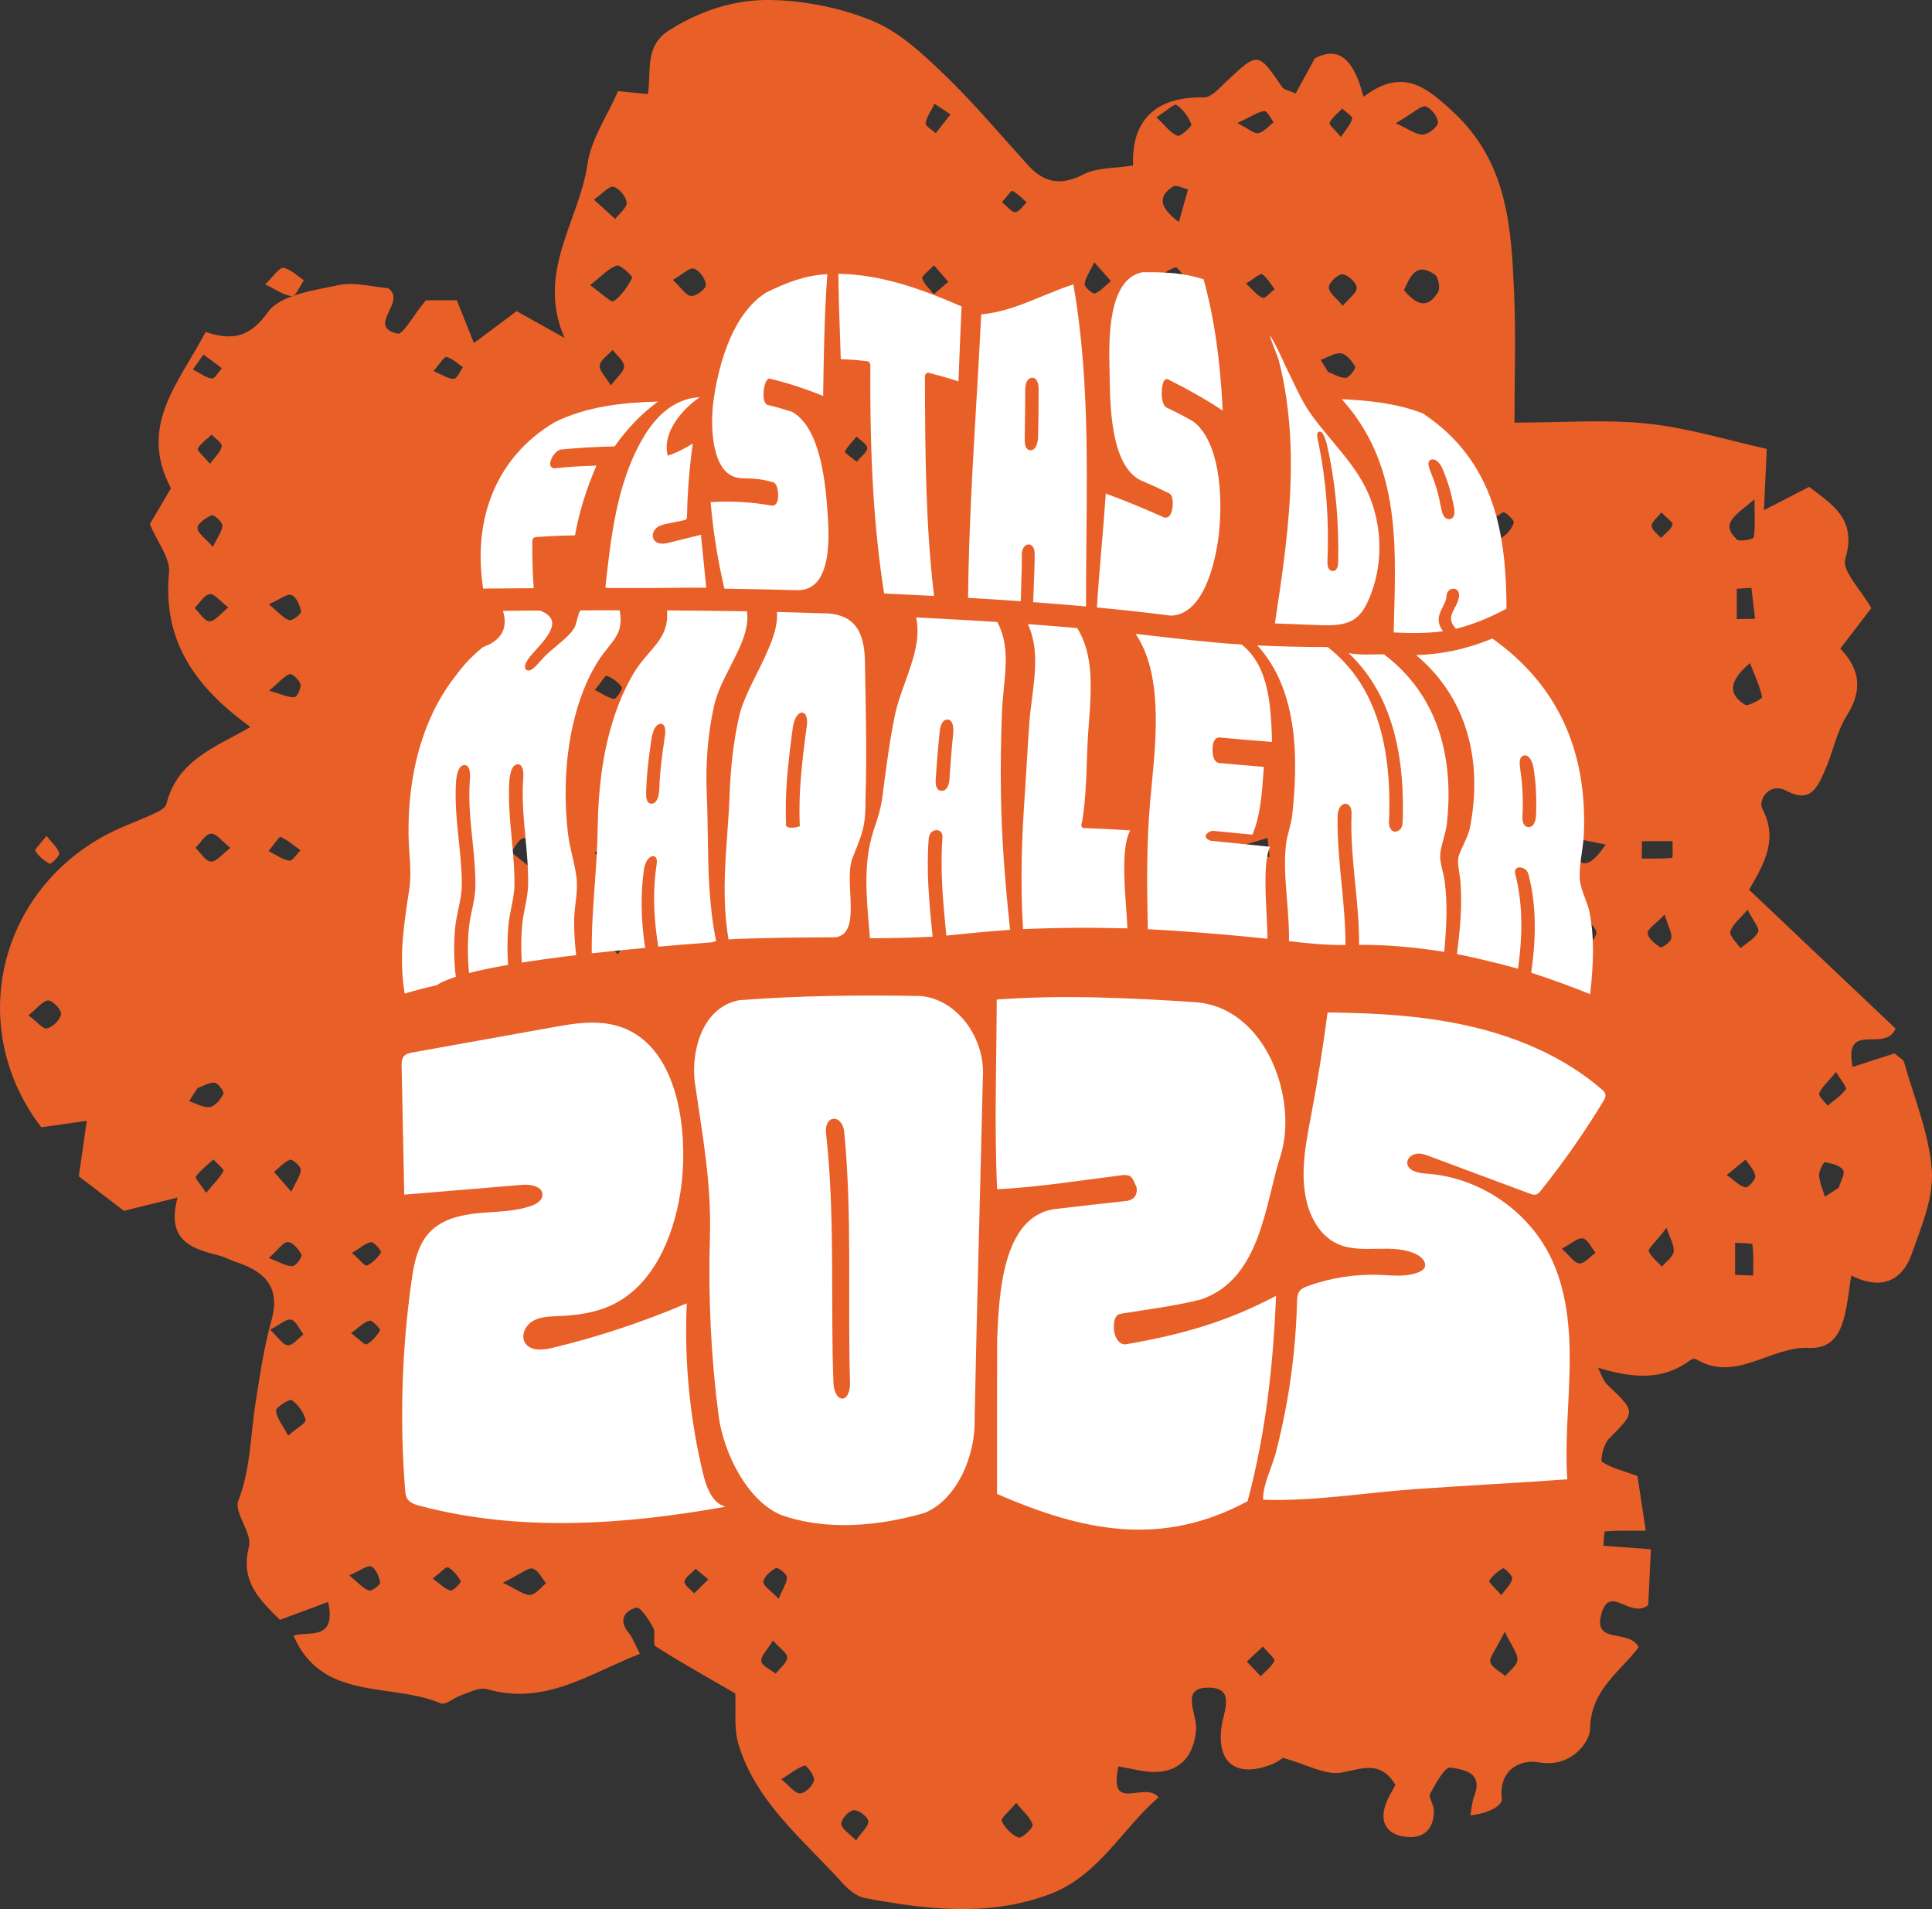 <?xml version="1.0" encoding="UTF-8"?><svg id="Layer_2" xmlns="http://www.w3.org/2000/svg" viewBox="0 0 724.15 715.49"><rect x="0" y="0" width="724.15" height="715.49" fill="#333333" stroke="none"/><defs><style>.cls-1{fill:#fff;}.cls-2{fill:#e95f28;}</style></defs><g id="Camada_1"><path class="cls-2" d="M56.15,196.45c2.41-4.08,5.24-8.88,7.94-13.46-12.49-23.41,3.09-39.63,12.99-58.57,10.16,3.38,16.57,1.98,23.39-7.48,4.66-6.46,17.11-8.09,26.46-10.09,5.98-1.28,12.66.68,18.61,1.16,7.08,5.21-8.47,14.36,3.53,17.04,1.92.43,5.43-6.25,10.57-12.53h11.58c1.96,4.92,3.83,9.59,6.41,16.05,6.64-4.95,11.49-8.57,16.02-11.95,6.6,3.69,12.28,6.86,17.96,10.03-10.83-24.55,5.59-44.06,8.56-65.02,1.33-9.43,7.45-18.18,11.5-27.48,3.32.34,6.61.67,11.15,1.13,1.45-8.25-1.51-17.9,7.92-23.88C262.45,3.97,275.38-.2,288.5,0c12.9.2,26.45,2.87,38.37,7.75,9.97,4.08,18.72,12.17,26.7,19.84,11.23,10.79,21.29,22.8,31.78,34.35,6.15,6.78,12.54,7.69,20.96,3.34,4.87-2.52,11.26-2.12,18.4-3.26-.68-16.2,7.64-25.86,26.53-25.52,2.79.05,5.89-3.57,8.42-5.95,11.92-11.18,11.83-11.2,20.96,2.15.67.98,2.49,1.19,5.03,2.3,2.04-3.73,4.13-7.56,7.16-13.1,10.14-5.42,15.07,2.27,18.28,14.38,14.55-11.04,23.35-3.82,33.61,5.69,20.51,19,21.78,43.51,22.84,68.34.65,15.34.12,30.73.12,48.08,17.77,0,33.96-1.29,49.84.37,15.22,1.59,30.11,6.26,44.73,9.48-.39,8.42-.66,14.27-1.07,22.97,6.93-3.58,11.48-5.93,16.94-8.74,8.64,6.7,18.04,11.94,13.55,26.98-1.35,4.52,5.92,11.62,9.75,18.46-3.49,4.55-7.31,9.54-11.63,15.18,7.6,7.79,8.34,15.71,2.48,25.04-3.92,6.24-5.28,14.05-8.35,20.89-2.62,5.82-5.21,12.19-14.12,7.44-6.8-3.63-10.85,3.54-9.22,6.64,5.98,11.41.81,20.53-4.98,30.36,19,18,37.31,35.34,54.9,52.01-3.84,9.44-19.49-3.26-16.11,14.41,6.21-2,11.16-3.6,15.73-5.08,1.68,1.52,3.31,2.27,3.63,3.4,3.78,13.43,9.39,26.78,10.35,40.44.71,10.22-3.92,21.11-7.49,31.23-3.48,9.87-11.05,14.01-22.7,8.16-2.06,12.44-2.03,27.77-15.77,27.14-14.72-.67-27.5,13.23-42.47,4.19-.45-.27-1.53,0-2.05.39-10.58,7.85-21.67,6.74-34.66,2.85,1.16,2.16,1.87,4.79,3.55,6.39,10.77,10.28,10.66,10.03.51,20.29-1.95,1.97-3.29,8.13-2.51,8.63,3.67,2.35,8.16,3.41,13.26,5.26.93,6.12,1.99,13.05,3.13,20.52-5.85,0-10.6-.11-15.32.24-.32.02-.38,3.51-.56,5.39,5.03.37,10.06.75,17.8,1.32-.33,6.9-.71,14.75-1.01,20.96-7.01,5.24-14.38-8.11-17.57,3.32-3.24,11.64,10.61,5.39,13.96,12.46-6.84,9.14-17.97,15.89-18.18,30.56-.07,4.91-7.09,14.75-19.11,12.57-6.7-1.22-15.24,2.37-13.98,13.78.27,2.45-5.44,5.56-11.78,6.02.48-2.46.62-5.04,1.5-7.34,3.45-9-4.57-9.79-9.04-10.52-2-.33-5.52,6.05-7.54,9.81-.73,1.36,1.34,3.99,1.39,6.05.18,7.09-3.7,10.92-10.58,10.1-6.9-.82-9.93-5.26-7.47-12.23.93-2.62,2.52-5.01,3.66-7.21-5.58-9.27-12.31-6.13-20.25-4.64-5.93,1.11-12.84-3.01-21.98-5.53.27-.16-1.96,1.66-4.52,2.62-12.5,4.7-19.87-.25-18.59-13.14.67-6.73,6.03-16.16-5.46-15.76-9.83.34-3.49,9.99-3.92,15.59-.96,12.39-8.75,17.99-21.53,15.37-2.42-.5-4.85-.93-7.6-1.46-3.78,17.99,9.85,5.23,15.06,11.59-13.69,11.75-22.35,29.3-40.64,36.24-22.75,8.63-46.22,5.87-69.43,1.52-3.17-.59-6.36-3.34-8.66-5.89-14.47-16.04-32.06-29.94-38.7-51.65-1.84-6.01-.91-12.88-1.23-19.15-9.81-5.7-20.02-11.37-29.84-17.63-1.25-.8.13-5.03-.92-7.02-1.57-2.96-4.9-7.89-6.29-7.52-4.46,1.18-6.9,4.71-2.84,9.52,1.32,1.56,1.99,3.66,4.16,7.81-18.92,7.32-35.51,19.55-57.44,13.2-2.73-.79-6.39,1.26-9.52,2.29-2.67.88-5.89,3.84-7.67,3.08-18.73-8.01-44.45-.52-55.22-25.38,4.84-1.93,16.29,2.55,12.98-12.65-6.57,2.43-12.09,4.48-18.08,6.7-7.9-7.79-14.9-14.55-11.6-27.41,1.31-5.1-5.72-12.71-3.97-17.25,4.62-12.02,4.49-24.4,6.43-36.61,1.64-10.34,3.13-20.79,5.95-30.83,3.58-12.78-2.64-18.52-13.41-22.04-2.02-.66-3.91-1.78-5.96-2.31-10.24-2.62-20.23-5.4-15.8-21.8-8.79,2.17-13.9,3.43-20.12,4.97-5.46-4.18-11.6-8.88-16.89-12.93,1.15-7.99,2.07-14.39,2.98-20.79-5.66.8-11.32,1.6-17.05,2.41-27.52-35.81-17.27-86.01,22.54-108.63,6.43-3.65,13.57-6.05,20.3-9.19,1.57-.73,3.72-1.94,4.06-3.31,4.12-16.74,19-21.57,31.48-28.88-19.63-14.24-33.09-31.36-30.5-57.79.54-5.47-4.37-11.47-7.19-18.25ZM292.85,666.82c3,2.44,5,5.32,7.02,5.33,1.85.01,4.78-2.84,5.24-4.87.37-1.62-2.87-5.8-3.47-5.6-2.8.9-5.24,2.92-8.79,5.15ZM221.18,106.86c4.07,2.89,7.92,6.65,8.77,6.06,3-2.07,5.27-5.48,7.02-8.81.25-.48-4.45-5.06-5.78-4.6-3.23,1.12-5.82,4.08-10.01,7.35ZM655.93,248.51c-8.86,7.46-7.44,12.13-1.86,15.62,1.18.73,6.53-2.31,6.41-2.88-.79-3.86-2.54-7.51-4.55-12.73ZM526.23,108.77c4.16,4.82,8.49,7.74,12.78.72.91-1.48.15-5.62-1.22-6.58-6.92-4.85-9.22.62-11.56,5.87ZM380.92,675.68c-2.57,3.08-5.93,5.8-5.47,6.79,1.18,2.6,3.73,5.17,6.35,6.24,1.03.42,5.57-3.66,5.26-4.78-.76-2.7-3.44-4.87-6.14-8.25ZM522.13,532.61c4.91,1.46,7.66,2.98,10.32,2.84,2.24-.12,4.37-2.19,6.55-3.39-1.66-2.56-3.31-5.13-4.97-7.69-2.12,1.47-4.25,2.94-11.91,8.24ZM218.3,529.34c6.57,5.07,8.69,6.7,10.81,8.34,2-2.6,4.78-4.98,5.61-7.9.35-1.22-3.57-5.26-5.34-5.14-3.29.22-6.43,2.57-11.08,4.7ZM108,538.04c3.06-2.66,6.8-4.76,6.53-5.91-.66-2.81-2.81-5.69-5.18-7.42-.73-.53-5.99,2.7-5.89,3.95.22,2.82,2.49,5.49,4.54,9.38ZM650.35,477.79c2.26.09,4.52.17,6.78.26,0-3.92.23-7.87-.3-11.72-.07-.47-4.22-.38-6.48-.55v12.02ZM615.43,315.24c-.02,2.18-.04,4.35-.06,6.53,3.82,0,7.65.13,11.43-.28.26-.03.08-4.07.1-6.25h-11.48ZM587.94,313.75c2.9,12.83,7.63,12.33,13.87,2.75-5.26-1.04-9.57-1.9-13.87-2.75ZM525.77,315.71c-.09,2.06-.18,4.13-.27,6.19,3.68-.33,7.37-.67,11.05-1-.26-1.73-.33-4.9-.82-4.96-3.27-.45-6.64-.23-9.97-.23ZM465.28,317.06c.1,1.2.19,2.41.29,3.61,3.43.16,6.86.33,10.29.49-.25-2.37-.5-4.75-.75-7.12-3.28,1-6.55,2.01-9.83,3.01ZM443.36,310.2c-3.16,3.01-6.9,4.97-7.29,7.46-.31,1.98,3.39,6.38,5.47,6.48,2.48.12,6.6-2.79,7.24-5.14.53-1.96-2.93-5.01-5.42-8.8ZM198.8,325.13c1.63-3.03,4.14-5.74,3.54-7.03-.89-1.95-3.99-4.04-6.06-3.94-1.65.08-3.16,3.31-4.74,5.14,2.04,1.64,4.08,3.28,7.25,5.83ZM656.46,220.31c-1.83.11-3.67.23-5.5.34v11.39c2.29-.05,4.57-.09,6.86-.14-.45-3.87-.91-7.73-1.36-11.6ZM657.62,187.13c-7.15,6.08-13.07,8.98-6.58,15.07,1.04.97,6.16-.13,6.28-.82.64-3.7.3-7.56.3-14.25ZM99.36,106.59c4.45,2.08,7.26,4.27,10.13,4.36,1.41.04,2.94-3.81,4.41-5.91-2.55-1.66-4.96-4.22-7.69-4.64-1.53-.23-3.59,3.1-6.85,6.18ZM441.87,83.22c1.35-4.81,2.39-8.53,3.43-12.24-1.87-.43-4.34-1.83-5.49-1.11-5.44,3.37-5.88,7.44,2.06,13.35ZM433.47,43.97c3.2,3.02,5.17,5.81,7.84,6.92,1.06.44,5.52-3.55,5.24-4.29-1.08-2.81-3.11-5.66-5.58-7.29-.84-.56-4.03,2.42-7.5,4.66ZM222.61,74.81c3.24,2.95,5.61,5.11,7.98,7.27,1.55-2.07,4.46-4.25,4.29-6.17-.2-2.22-2.8-5.37-4.92-5.91-1.64-.41-4.14,2.57-7.35,4.81ZM252.19,104.9c3.07,2.87,4.82,5.83,6.86,6.03,1.82.18,5.65-2.79,5.55-4.15-.17-2.25-2.42-5.45-4.47-6.1-1.65-.52-4.3,2.15-7.93,4.21ZM228.96,144.47c2.34-3.19,5.02-5.24,4.95-7.2-.07-2.09-2.74-4.09-4.28-6.12-1.72,1.92-4.51,3.68-4.84,5.82-.29,1.87,2.18,4.16,4.17,7.5ZM350.31,38.9c-1.43,2.89-3.1,5.02-3.36,7.31-.12,1.08,2.45,2.46,3.8,3.71,1.83-2.34,3.67-4.69,5.5-7.03-1.57-1.06-3.15-2.12-5.94-3.99ZM655.02,340.94c-2.89,3.48-5.73,5.58-6.45,8.24-.43,1.61,2.41,4.11,3.79,6.2,2.31-1.98,5.41-3.58,6.61-6.09.66-1.38-1.91-4.29-3.95-8.36ZM231.63,357.71c1.98-4.2,4.37-6.93,3.81-8.75-.59-1.95-3.97-3.06-6.13-4.53-1.27,2.12-3.64,4.33-3.48,6.32.16,1.96,2.92,3.7,5.8,6.96ZM222.63,438.31c2.41,3.09,3.67,5.93,5.79,6.91,1.1.51,5.26-2.25,5.3-3.62.06-2.15-1.72-5.42-3.59-6.24-1.51-.66-4.3,1.58-7.5,2.94ZM100.65,318.95c3.01,1.5,5.32,3.3,7.81,3.6,1.22.15,2.77-2.5,4.17-3.88-2.44-1.76-4.76-3.78-7.45-5.03-.47-.22-2.45,2.82-4.53,5.31ZM222.97,258.58c2.92,1.46,5,3.07,7.24,3.33.84.1,3.27-3.78,2.86-4.37-1.31-1.88-3.48-3.44-5.64-4.27-.56-.22-2.32,2.69-4.47,5.32ZM100.87,258.85c4.85,1.38,7.24,2.61,9.53,2.45.93-.07,2.54-3.39,2.21-4.85-.37-1.59-3.13-4.13-3.98-3.82-2.16.78-3.84,2.91-7.75,6.23ZM289.7,614.85c-2.13,3.56-4.62,5.88-4.34,7.78.26,1.77,3.47,3.1,5.38,4.62,1.55-2,4.15-3.92,4.31-6.03.12-1.64-2.8-3.5-5.36-6.38ZM688.2,401.76c-3.28,3.97-5.49,5.74-6.31,8.01-.37,1.03,1.99,3.05,3.11,4.63,2.37-1.99,5.1-3.72,6.86-6.15.49-.67-1.87-3.43-3.67-6.49ZM473.37,617.1c-2.3,2.14-4.18,3.88-6.06,5.63,1.74,1.82,3.49,3.64,5.23,5.47,1.79-1.87,4.04-3.52,5.1-5.74.36-.76-2.28-2.95-4.27-5.36ZM564.03,611.5c-3.58,7.23-5.92,9.78-5.41,11.47.64,2.1,3.62,3.48,5.59,5.18,1.62-2,4.45-3.94,4.55-6.01.12-2.47-2.09-5.06-4.74-10.64ZM100.75,226.46c3.71,3.05,5.45,5.28,7.68,5.98,1.11.35,4.55-2.35,4.4-3.24-.39-2.3-1.75-5.49-3.55-6.19-1.6-.62-4.32,1.61-8.53,3.45ZM85.59,227.69c-2.97-2.28-5.18-5.23-6.97-5.01-2.07.26-3.78,3.34-5.65,5.19,1.84,1.79,3.63,4.93,5.54,4.99,1.98.07,4.07-2.82,7.08-5.18ZM320.85,689.75c2.13-3.11,4.78-5.3,4.6-7.23-.16-1.64-3.7-4.28-5.5-4.09-1.83.19-4.67,3.33-4.63,5.13.04,1.83,3.05,3.59,5.52,6.19ZM503.73,414.72c1.38-2.14,3.23-3.77,3.16-5.29-.07-1.34-2.3-2.57-3.57-3.84-1.39,1.87-3.02,3.63-3.95,5.7-.17.37,2.57,2.04,4.37,3.43ZM622.71,192c-1.57,2.07-3.69,3.64-3.64,5.13.06,1.53,2.23,2.99,3.47,4.48,1.55-1.62,3.66-3.02,4.37-4.95.3-.8-2.38-2.71-4.21-4.66ZM557.09,197.36c2.83,2.06,5.31,4.52,5.85,4.15,1.94-1.33,3.81-3.44,4.46-5.62.27-.91-3.23-4.2-3.91-3.91-2.19.97-3.87,3.1-6.4,5.38ZM79.79,204.96c1.74-3.65,3.51-5.82,3.54-8.02.02-1.35-3.24-4.17-3.96-3.85-2.19.95-5.29,3.04-5.35,4.79-.07,1.85,2.93,3.82,5.77,7.09ZM533.88,173.38c1.54-3.15,3.18-4.95,2.83-6.19-.46-1.59-2.36-3.51-3.92-3.8-1.06-.2-3.92,2.59-3.69,3.25.72,2.07,2.52,3.75,4.77,6.73ZM321.12,173.08c1.7-2.1,4.02-3.72,3.91-5.16-.11-1.52-2.54-2.87-3.96-4.29-1.54,1.84-3.33,3.56-4.39,5.65-.19.38,2.62,2.28,4.44,3.8ZM78.72,173.84c1.91-2.65,4.02-4.46,4.4-6.57.22-1.19-2.41-2.9-3.76-4.38-1.84,1.72-4.07,3.21-5.26,5.29-.34.6,2.32,2.92,4.62,5.66ZM495.03,134.89c.93,1.52,1.86,3.05,2.79,4.57,2.24.79,4.53,2.3,6.68,2.12,1.33-.11,3.78-3.52,3.42-4.16-1.16-2.08-3.23-4.69-5.24-4.98-2.38-.34-5.08,1.53-7.64,2.45ZM162.48,139.04c3.14,1.34,5.36,2.94,7.6,2.96,1.13.01,2.3-2.82,3.44-4.37-2.03-1.37-3.93-3.29-6.17-3.85-.87-.22-2.51,2.61-4.87,5.26ZM72.3,138.48c2.79,1.43,4.88,3.12,7.12,3.37,1.1.12,2.49-2.47,3.75-3.84-2.3-1.72-4.61-3.43-6.91-5.15-1.06,1.5-2.12,3.01-3.96,5.62ZM624.66,460.16c-4.61,5.91-7.05,8-6.69,8.77,1.03,2.21,3.2,3.89,4.92,5.78,1.57-1.86,4.16-3.58,4.43-5.6.31-2.39-1.39-5.05-2.67-8.95ZM503.3,114.61c2.26-2.74,5.3-4.83,5.23-6.8-.07-1.86-3.35-4.89-5.35-5.01-1.73-.1-5.15,3.18-5.12,4.93.03,2.07,2.96,4.09,5.25,6.88ZM467.02,106.26c2.58,2.36,4.15,4.55,6.26,5.37.92.36,2.94-2.08,4.46-3.25-1.51-1.94-2.75-4.28-4.68-5.61-.64-.44-3.06,1.7-6.03,3.49ZM101.25,498.36c3.01,2.81,4.74,5.72,6.64,5.83,1.87.11,3.9-2.62,5.86-4.1-1.53-1.95-2.78-5.07-4.66-5.5-1.82-.42-4.28,1.92-7.84,3.77ZM432.72,104.22c4.03,3.23,6.23,5.55,8.92,6.82.9.42,4.53-2.49,4.42-2.74-1.31-2.88-2.71-5.97-4.99-7.99-.69-.62-4.14,1.86-8.34,3.91ZM410.15,98.29c-1.85,3.95-3.51,6.06-3.6,8.23-.05,1.18,3.13,3.78,3.9,3.45,2.23-.94,3.99-3.03,5.93-4.66-1.6-1.81-3.21-3.62-6.24-7.03ZM350.07,99.42c-2.01,2.18-4.67,4.04-4.38,4.94.73,2.21,2.81,3.98,4.34,5.93,1.81-1.56,3.61-3.11,5.42-4.67-1.66-1.91-3.31-3.81-5.39-6.2ZM441.93,403.08c-2.1,2.61-4.28,4.29-4.83,6.41-.31,1.17,2.12,3.05,3.31,4.61,1.93-1.59,4.26-2.92,5.56-4.92.41-.63-1.96-3.06-4.04-6.09ZM74.03,407.81c-1.06,1.64-2.12,3.28-3.17,4.92,2.63.81,5.4,2.53,7.85,2.15,1.97-.3,3.99-2.9,5.06-4.97.36-.7-1.99-3.98-3.3-4.12-2.06-.21-4.28,1.25-6.44,2.01ZM375.56,75.77c2.04,1.64,3.59,3.85,4.99,3.76,1.51-.1,2.87-2.37,4.29-3.69-1.76-1.52-3.39-3.31-5.4-4.33-.41-.21-2.28,2.47-3.88,4.26ZM523.16,46.21c5.09,2.25,7.73,4.38,10.24,4.22,2.07-.13,5.6-2.97,5.57-4.56-.04-2.13-2.54-5.32-4.62-5.97-1.62-.5-4.23,2.2-11.19,6.3ZM502.62,51.33c1.88-2.88,3.72-4.72,4.19-6.86.2-.94-2.41-2.48-3.74-3.75-1.65,1.73-3.72,3.26-4.71,5.31-.33.68,2.1,2.7,4.26,5.31ZM463.77,46.13c4.4,2.21,6.42,4.13,7.93,3.78,2.09-.48,3.8-2.66,5.67-4.12-1.15-1.47-2.36-4.2-3.44-4.15-2.17.11-4.27,1.73-10.16,4.48ZM131.92,469.59c2.79,2.41,4.85,5.04,5.62,4.71,2.13-.93,3.98-2.92,5.29-4.92.26-.39-2.6-4.01-3.66-3.84-2.22.35-4.2,2.22-7.25,4.05ZM10.66,380.51c3.17,2.38,5.46,5.3,6.95,4.94,2.18-.53,4.96-3.24,5.27-5.35.23-1.57-3.03-5.1-4.76-5.13-2.01-.03-4.05,2.84-7.46,5.54ZM131.57,499.63c2.86,2.13,5.08,4.59,5.84,4.2,2.09-1.07,3.82-3.18,5.05-5.26.23-.38-2.91-3.87-3.89-3.62-2.23.58-4.08,2.6-6.99,4.69ZM623.92,342.77c-3.39,3.55-6.46,5.4-6.33,6.98.16,1.95,2.76,4.04,4.79,5.29.54.33,3.9-2.04,4.07-3.4.26-2.08-1.13-4.37-2.53-8.87ZM228.64,568.15c1.89-2.97,3.89-4.88,4.16-7,.17-1.36-2.23-3.05-3.47-4.58-1.8,1.8-4.11,3.35-5.15,5.51-.39.82,2.16,3.05,4.46,6.08ZM592.85,357.3c2.68-3.43,4.9-5.23,5.49-7.45.32-1.18-2.32-4.53-3.38-4.42-2.18.22-5.68,1.87-5.9,3.35-.31,2.08,1.86,4.53,3.79,8.52ZM100.76,471.51c4.47,1.65,6.76,3.19,8.91,3.02,1.3-.1,3.72-3.52,3.33-4.3-1.02-2.03-3.25-4.65-5.09-4.72-1.73-.07-3.57,2.82-7.15,6ZM436.36,564.11c3.2,1.16,5.51,2.61,7.77,2.54,1.02-.03,3.09-4.2,2.73-4.56-1.7-1.71-3.97-3.19-6.28-3.79-.66-.17-2.16,2.88-4.22,5.8ZM230.05,476.24c2.15-2.91,4.98-5.07,4.8-6.95-.21-2.13-3.11-3.99-4.85-5.97-1.78,1.9-4.86,3.72-4.98,5.71-.12,1.98,2.74,4.14,5.02,7.2ZM684,448.49c1.73-1.12,3.46-2.24,5.2-3.37.65-2.27,2.5-5.37,1.65-6.61-1.22-1.78-4.37-2.5-6.82-2.93-.49-.09-2.3,3.22-2.2,4.89.16,2.71,1.4,5.35,2.18,8.03ZM130.89,590.44c3.66,2.94,5.32,5.02,7.42,5.65,1.08.33,4.32-2.16,4.18-2.94-.4-2.24-1.58-5.28-3.32-6.04-1.44-.63-4.1,1.52-8.28,3.33ZM17.44,313.28c-2.16,2.79-4.55,5.07-4.21,5.6,1.28,2,3.28,3.74,5.4,4.82.48.24,3.83-2.92,3.56-3.91-.55-2.09-2.62-3.78-4.75-6.51ZM647.22,440.39c3.08,2.17,4.9,4.22,7.02,4.62,1.01.19,3.84-2.91,3.67-4.25-.27-2.18-2.32-4.14-3.62-6.19-1.94,1.59-3.88,3.19-7.08,5.82ZM502.2,280.03c-1.74,3.86-3.87,6.38-3.31,7.93.63,1.74,3.58,3.11,5.74,3.57.82.17,3.51-3.06,3.19-4.03-.71-2.17-2.78-3.9-5.62-7.46ZM440.78,294.78c2.83-2.27,5.71-3.74,5.54-4.6-.45-2.24-2.01-4.44-3.67-6.1-.33-.33-4.45,1.74-4.48,2.77-.06,2.26,1.38,4.56,2.61,7.94ZM109.17,446.63c1.79-3.85,3.52-6.03,3.55-8.24.02-1.32-3.14-4.05-3.99-3.74-2.26.83-4.03,2.96-6,4.57,1.68,1.94,3.37,3.88,6.44,7.41ZM222.89,319.77c3.33,2.21,5.71,5,7.6,4.7,1.86-.29,4.66-3.88,4.44-5.7-.24-1.88-3.59-4.61-5.63-4.65-1.81-.04-3.69,3.09-6.41,5.65ZM77.27,447.06c2.78-3.35,5.07-5.55,6.48-8.22.32-.6-2.43-2.82-3.77-4.29-2.26,2.09-4.78,3.99-6.59,6.43-.38.52,1.83,2.96,3.88,6.08ZM162.19,591.61c2.79,2,4.56,3.97,6.69,4.48,1,.24,4.04-3.06,3.81-3.49-1.11-2.05-2.79-4.11-4.79-5.21-.67-.37-2.89,2.07-5.72,4.22ZM260.73,587.93c-1.77,1.94-4.1,3.36-4.16,4.89-.06,1.39,2.34,2.88,3.65,4.33,1.75-1.74,3.5-3.47,5.25-5.21-1.45-1.23-2.91-2.46-4.75-4.01ZM585.41,468c2.95,2.61,4.73,5.44,6.61,5.5,1.96.07,4-2.54,6.01-3.98-1.56-1.91-2.89-5.03-4.74-5.38-1.91-.36-4.33,1.98-7.88,3.85ZM501.78,264.09c2.32-2.07,5-3.69,4.78-4.39-.67-2.1-2.23-4.16-4-5.51-.47-.36-4.31,2.07-4.2,2.88.31,2.18,1.91,4.17,3.42,7.03ZM86.35,317.79c-3.05-2.41-5.26-5.48-7.27-5.36-2.04.12-3.89,3.41-5.82,5.31,1.93,1.84,3.79,5.05,5.82,5.15,2.05.11,4.27-2.84,7.28-5.1ZM291.86,599.2c1.62-3.97,3.2-6.13,3.07-8.17-.08-1.29-3.47-3.71-4.11-3.35-2,1.12-4.46,3.19-4.69,5.14-.17,1.46,2.81,3.3,5.73,6.39ZM188.47,593.19c5.36,2.53,7.87,4.67,10.27,4.55,2.06-.11,3.98-2.82,5.96-4.37-1.64-1.93-2.98-4.9-5-5.48-1.69-.49-4.19,1.81-11.23,5.3ZM562.75,597.87c1.78-2.55,3.75-4.26,4.06-6.24.18-1.15-3.03-4.09-3.43-3.87-2.04,1.11-3.96,2.8-5.19,4.75-.29.46,2.25,2.71,4.56,5.35Z"/><path class="cls-1" d="M200.05,220.46c-.4-5.28-.57-10.76-.54-17.61.04-.89.57-1.51,1.28-1.56,5.83-.39,8.86-.52,14.71-.64,1.62-8.83,4.26-17.41,8.06-26.14-5.3.11-10.53.45-15.56,1-.61.06-1.15-.16-1.47-.63-.49-.7-.41-1.82.25-3.15.87-1.78,2.34-3.12,3.56-3.27,6.5-.62,13.06-1,20.03-1.16,4.96-6.94,9.82-11.98,16.25-16.8-13,.35-26.53,1.73-38.7,7.73-21.24,12.58-30.99,35.27-26.83,62.36,6.32-.05,12.64-.1,18.97-.14Z"/><path class="cls-1" d="M267.79,147.8c-.14.87-.27,1.7-.38,2.49-.86,6.17-1.14,19.47,3.95,25.64,1.71,2.07,3.82,3.15,6.47,3.29,4.76.07,7.6.3,11.69,1.45,1.71.28,2.05,3.01,2.12,4.19.08,1.33.04,4.45-1.98,4.62l-.33.03-.12-.02c-7.45-1.34-14.74-1.77-22.86-1.32.98,11.24,2.68,21.88,5.17,32.46,10.21.15,19.31.33,27.79.57,2.79-.08,5.02-1.07,6.78-3.01,5.5-6.07,4.52-19.95,4.11-25.87-.66-9.47-2.22-31.63-13.22-37.93-3.88-1.25-5.71-1.77-9.24-2.62l-.14-.03-.12-.08c-1.32-.81-1.36-3.21-1.27-4.58.05-.8.4-4.82,2.07-5.18.21-.05.5-.05.81.16,6.08,1.45,12.45,3.53,19.44,6.33l.05-3.21c.22-13.93.46-28.31,1.54-42.43-8.34.47-14.96,2.97-22.81,6.82-12.58,7.78-17.56,26.2-19.5,38.09l.2.03-.23.13Z"/><path class="cls-1" d="M315.14,134.63c3.64.12,5.84.29,9.9.74.37.04,1.21.3,1.19,1.81-.24,34.66,1.35,61,5.15,85.26,6.24.3,12.49.61,18.73.92-3.21-26.66-3.32-54.02-3.43-80.51v-1.5c0-.43.05-1.03.52-1.4.29-.23.66-.3,1.04-.2,4.42,1.15,6.8,1.83,11.02,3.2.33-9.04.71-18.64,1.16-28.1-14.41-6.28-29.94-12.03-46.17-12.22.01,6.87.27,13.83.51,20.57.14,3.74.28,7.6.38,11.42Z"/><path class="cls-1" d="M385.42,204.05c.52-.03,1.03.17,1.43.56.65.63,1,1.73.96,3.01,0,3.87-.16,7.82-.32,11.65-.09,2.1-.17,4.26-.23,6.4,6.75.5,13.41,1.05,19.8,1.63-.02-8.5.06-17.13.15-25.49.32-31.34.64-63.73-4.89-95.23-3.82,1.22-7.73,2.82-11.52,4.38-7.48,3.08-15.21,6.26-23.02,6.83-.53,10.76-1.17,21.69-1.79,32.27-1.42,24.26-2.89,49.34-3.14,74.01,6.92.4,13.4.81,19.76,1.26.04-2.03.11-4.08.17-6.06.12-3.79.25-7.7.22-11.53.04-2.07,1.06-3.6,2.42-3.68ZM384.25,146.74c0-2.11.26-4.61,2.28-5.13.52-.14,1.04-.02,1.48.31,1.12.87,1.29,2.9,1.29,4.03,0,5.59-.06,11.37-.2,17.65-.04,2.16-.71,4.8-2.43,5.11-.14.03-.27.04-.39.04-.55,0-.94-.22-1.18-.43-.76-.64-1.06-1.88-1.02-4.14.12-6.21.18-11.91.18-17.44Z"/><path class="cls-1" d="M456.85,200.12c1.64-14.88.11-34.83-9.59-42.15-4-2.28-5.99-3.31-10.09-5.25l-.19-.12c-1.37-1.12-1.53-3.95-1.54-5.11,0-.16,0-3.96,1.11-5.03.28-.27.63-.4.99-.38.37.02.62.22.75.35,7.79,3.92,14.2,7.59,20.01,11.46-.94-19.23-3.23-34.92-7.17-49.2-7.67-2.56-15.48-2.73-22.84-2.67-13.16,2.39-12.66,25.71-12.44,35.68l.02.85c.01.72.03,1.49.04,2.31.18,11.71.5,33.51,11.57,39.12,4.14,1.76,6.22,2.71,10.48,4.78,1.71.6,1.68,3.51,1.58,4.74-.04.51-.29,3.09-1.46,4.07-.38.32-.82.47-1.29.43l-.38-.03-.14-.06c-7.38-3.32-14.52-6.25-21.8-8.93-.46,6.79-1.04,13.66-1.6,20.31-.62,7.33-1.26,14.91-1.74,22.38,10.15.97,19.22,1.97,27.7,3.06,13.98-.3,17.47-25.54,18.03-30.6Z"/><path class="cls-1" d="M482.21,149.76c1.26,8.81,1.78,17.98,1.59,28.02-.35,18.79-3.17,37.63-5.94,55.87l16.35.63c5.21.2,10.19.16,13.82-2.53,2.62-1.94,4.15-5.03,5.19-7.5,3.55-8.44,4.64-17.83,3.17-27.15-.89-5.65-2.69-10.98-5.35-15.85-3.15-5.78-7.48-10.95-11.67-15.96-2.74-3.28-5.58-6.67-8.09-10.22-2.71-3.84-4.59-7.79-6.59-11.98-.63-1.33-1.27-2.66-1.94-4-.62-1.24-1.25-2.6-1.91-4.05-1.47-3.2-3.08-6.72-4.93-9.5.46,1.78,1.31,3.95,2.01,5.72.63,1.59,1.22,3.1,1.49,4.18,1.16,4.56,2.11,9.37,2.81,14.31ZM494.13,161.94c.17-.12.36-.18.56-.19.1,0,.2.01.3.04.1.03.19.07.29.13.59.37,1.15,1.75,1.55,2.92.04.13.09.26.12.38.04.13.08.26.12.38.04.13.08.25.11.36.05.17.09.31.12.43,3.21,14.04,4.6,28.52,4.27,44.31,0,.52-.07,1.12-.23,1.68-.14.49-.37.94-.72,1.24-.29.25-.64.38-1.01.38-.07,0-.14,0-.21-.01-1.36-.19-1.73-1.43-1.83-2.49-.04-.48-.02-.93-.01-1.22.64-15.63-.46-30.1-3.36-44.24-.74-3.03-.62-3.69-.06-4.1Z"/><path class="cls-1" d="M501.56,210.71c-.01.52-.07,1.12-.23,1.68.16-.55.22-1.16.23-1.68Z"/><path class="cls-1" d="M497.56,211.5c.09,1.06.47,2.3,1.83,2.49.07,0,.14.01.21.01-.07,0-.14,0-.21-.01-1.36-.19-1.74-1.43-1.83-2.49Z"/><path class="cls-1" d="M494.13,161.94c.17-.12.36-.18.56-.19-.2,0-.39.07-.56.19Z"/><path class="cls-1" d="M496.95,165.23c.04.13.08.26.12.38-.04-.12-.07-.24-.12-.38Z"/><path class="cls-1" d="M496.82,164.85c-.39-1.17-.96-2.55-1.55-2.92-.09-.06-.19-.1-.29-.13.1.03.19.07.29.13.59.37,1.15,1.75,1.55,2.92Z"/><path class="cls-1" d="M499.45,195.06c0,.2,0,.41.02.61,0-.2,0-.41-.02-.61h0Z"/><path class="cls-1" d="M501.33,212.39c-.14.49-.37.94-.72,1.24.36-.3.58-.75.72-1.24Z"/><path class="cls-1" d="M496.82,164.85c.04.13.09.26.12.38-.04-.12-.08-.25-.12-.38Z"/><path class="cls-1" d="M497.06,165.61c.04.13.08.25.11.36-.03-.11-.07-.23-.11-.36Z"/><path class="cls-1" d="M494.7,161.76c.1,0,.2.01.3.04-.1-.03-.2-.04-.3-.04Z"/><path class="cls-1" d="M522.51,231.89c-.05,1.71-.1,3.43-.14,5.14,5.93.3,12.21.41,18.51-.45-2.83-3.75-1.39-6.58-.11-9.11.7-1.37,1.36-2.67,1.4-4.12.04-1.4,1.04-2.57,2.32-2.71.63-.07,1.23.12,1.68.54.49.46.75,1.14.72,1.89-.08,1.82-.88,3.34-1.65,4.81-1.35,2.56-2.43,4.6.48,7.78,6.25-1.56,12.46-4.04,18.95-7.55-.11-27.33-4.08-55.05-31.35-73.17-9.89-3.86-20.38-4.84-30.41-5.34,21.25,23.6,20.45,52.13,19.61,82.28ZM535.7,172.78c.22-.31.65-.66,1.46-.61,1.49.09,2.93,2.02,3.64,3.77,2.27,5.6,3.08,8.64,4.23,14.38.12.58.16,1.13.15,1.62-.03.83-.24,1.51-.62,1.98-.17.2-.37.36-.58.47,0,0-.02.01-.03.02-.01,0-.03,0-.04.01-.22.1-.46.16-.7.16h0c-1.94,0-2.6-2.11-2.89-3.42-.04-.19-.08-.36-.1-.51-1.14-5.76-1.9-8.62-4.12-14.17-.65-1.64-.97-2.89-.39-3.7Z"/><path class="cls-1" d="M543.2,194.58c.25,0,.49-.06.7-.16-.22.1-.46.16-.71.16h0Z"/><path class="cls-1" d="M540.31,191.15c.29,1.31.95,3.42,2.89,3.42-1.94,0-2.6-2.11-2.89-3.42Z"/><path class="cls-1" d="M543.97,194.39s-.02.01-.03.02c0,0,.02-.01.03-.02Z"/><path class="cls-1" d="M543.97,194.39c.22-.11.42-.27.58-.47.38-.47.59-1.15.62-1.98-.03.83-.24,1.51-.62,1.98-.17.2-.37.36-.58.47Z"/><path class="cls-1" d="M543.94,194.41s-.03,0-.04.01c.01,0,.03,0,.04-.01Z"/><path class="cls-1" d="M226.98,219.5c-.06.57.05.71.06.71.07.08.33.17,1.18.17,1.18,0,2.37,0,3.55,0h1.84s10.8,0,10.8,0h0c.37,0,1.5-.01,3.06-.03,3.01-.03,7.55-.09,11.37-.1,2.1,0,3.75,0,4.89.02.37,0,.69.01.98.02l-1.98-19.87-12.16,3.01c-2.77.69-4.62.27-5.51-1.23-.89-1.5-.15-3.43,1.08-4.42,1.14-.92,2.6-1.23,3.77-1.47l6.46-1.34c.27-.06.55-.11.71-.22.37-.25.43-1,.44-1.71.18-8.95.9-17.96,2.16-26.84-2.63,1.72-5.44,3.14-8.39,4.23l-1.03.38-.19-1.09c-.9-5.04,1.62-9.79,3.9-12.88,2.27-3.09,5.1-5.79,8.29-7.94-4.1.09-8.4,1.66-12.14,4.5-3.78,2.86-7.1,6.99-10.17,12.63-8.93,16.4-11.07,36.1-12.96,53.47Z"/><path class="cls-1" d="M268.02,147.67l-.2-.03c0,.05-.02.11-.03.16l.23-.13Z"/><path class="cls-1" d="M572.4,286.1c.03.07.07.14.1.22-.03-.08-.07-.15-.1-.22Z"/><path class="cls-1" d="M572.19,285.68c.03.06.06.11.1.17-.03-.06-.06-.11-.1-.17Z"/><path class="cls-1" d="M571.66,284.99s.04.02.06.04c-.02-.02-.04-.03-.06-.04Z"/><path class="cls-1" d="M571.81,285.13s.05.05.08.08c-.03-.03-.05-.06-.08-.08Z"/><path class="cls-1" d="M572,285.36s.06.08.09.13c-.03-.05-.06-.08-.09-.13Z"/><path class="cls-1" d="M170.72,365.14c-.04-.37-.08-.75-.11-1.12-.04-.45-.08-.89-.11-1.33-.03-.37-.06-.74-.08-1.1-.03-.44-.05-.89-.07-1.33-.02-.36-.04-.72-.05-1.08-.02-.45-.03-.9-.04-1.34,0-.35-.02-.7-.02-1.05,0-.46,0-.92,0-1.37,0-.34,0-.67,0-1.01,0-.48.03-.95.04-1.43.01-.32.02-.63.03-.95.02-.53.06-1.06.09-1.58.02-.26.03-.52.05-.79.06-.79.13-1.58.2-2.37.22-2.19.7-4.46,1.17-6.67.61-2.86,1.23-5.82,1.27-8.53.07-5.76-.55-11.61-1.14-17.26-.75-7.17-1.53-14.58-1-22.16.16-1.5.64-5.93,3.2-5.93.01,0,.03,0,.04,0,.31,0,.76.11,1.16.55,1.02,1.16.89,4.01.73,5.6-.51,7.38.24,14.71.98,21.8.59,5.73,1.2,11.66,1.13,17.56-.04,2.88-.67,5.92-1.29,8.86-.45,2.16-.92,4.39-1.13,6.49-.07.73-.13,1.46-.19,2.19-.02.24-.03.48-.04.72-.03.49-.06.97-.09,1.46-.01.29-.02.58-.03.87-.02.44-.03.88-.04,1.32,0,.31,0,.62-.01.93,0,.42,0,.84,0,1.26,0,.32,0,.64.01.96,0,.41.01.82.03,1.24.01.33.02.66.04.99.02.41.03.81.06,1.22.02.34.04.67.06,1.01.03.4.06.81.09,1.21.03.34.06.69.09,1.03.02.22.04.44.06.66,4.03-1.04,8.94-2.06,14.63-3.05-.36-5.05-.32-9.9.13-14.81.2-2.2.65-4.48,1.09-6.68.55-2.76,1.12-5.62,1.16-8.26.1-5.84-.46-11.78-1.01-17.54-.67-7.09-1.37-14.42-.88-21.84.25-2.55.85-5.92,3.14-6.03.45-.02.88.16,1.21.5,1.06,1.11.95,3.92.8,5.5-.47,7.21.21,14.43.87,21.41.55,5.8,1.11,11.79,1,17.72-.05,2.78-.62,5.69-1.18,8.51-.42,2.15-.86,4.37-1.05,6.47-.42,4.69-.46,9.34-.13,14.19,6.01-.95,12.86-1.89,20.38-2.79-.55-4.5-.8-8.83-.76-13.21.02-2.12.28-4.31.53-6.43.31-2.6.63-5.3.49-7.8-.18-3.1-.92-6.31-1.71-9.72-.68-2.95-1.38-5.99-1.7-9.01-1.53-14.27-.87-27.82,1.96-40.26,2.02-8.86,5.04-16.64,9-23.11,1.49-2.44,2.99-4.31,4.31-5.96,3.22-4.03,5.38-6.74,4.19-13.74-5.61,0-8.66,0-14.51.02-.56,0-1.04,1.86-1.39,3.22-.19.75-.4,1.52-.65,2.29-.85,2.57-4.14,5.32-7.32,7.97-1.79,1.49-3.47,2.9-4.65,4.2l-.88.98c-2.33,2.58-3.49,3.87-4.82,3.88-.5,0-.96-.27-1.17-.73-.7-1.53,1.73-4.47,2.49-5.33.39-.44.82-.92,1.27-1.41,2.96-3.27,7.02-7.74,6.23-11.08-.38-1.58-1.88-2.9-4.46-3.92-5.59.03-8.63.05-13.9.09.92,3.03.87,5.66-.15,7.86-1.17,2.5-3.61,4.42-7.26,5.71-3.76,2.96-7.08,6.4-9.88,10.23-5.15,6.43-9.12,13.6-12.14,21.96-4.15,11.48-6.15,24.42-5.95,38.47.03,2.33.19,4.63.34,6.85.31,4.64.6,9.03-.12,13.64-2.35,14.95-3.75,25.83-1.68,38.76,2.42-.75,6.55-1.93,11.97-3.14.12-.08.24-.15.37-.23.08-.05.15-.1.23-.15.19-.11.4-.23.6-.34.05-.03.1-.06.15-.09.27-.14.54-.28.84-.42.09-.04.18-.08.27-.12.21-.1.42-.2.65-.29.12-.05.26-.11.39-.16.2-.08.4-.17.61-.25.15-.06.3-.12.45-.17.21-.08.42-.16.64-.24.16-.06.33-.12.49-.18.22-.08.45-.16.68-.24.18-.06.35-.12.53-.18.11-.04.21-.07.32-.11-.04-.31-.06-.63-.1-.94Z"/><path class="cls-1" d="M268.42,352.74c-2.75-13.58-2.94-26.67-3.12-39.34-.07-4.98-.14-10.12-.37-15.25-.53-11.96.39-23.27,2.72-33.63,1.12-4.99,3.67-9.98,6.14-14.82,3.67-7.2,7.15-14.01,6.19-20.59-10.35-.17-19.93-.28-29.98-.35.68,7.36-2.78,11.38-6.77,15.99-1.94,2.25-3.94,4.57-5.69,7.52-3.26,5.5-5.95,11.71-8,18.46-3.51,11.56-5.31,24.39-5.51,39.22-.1,7.47-.62,14.79-1.13,21.88-.62,8.7-1.21,16.93-1.09,25.45,6.23-.7,12.95-1.38,20.01-2.03-.01-.1-.02-.19-.04-.29-.17-1.15-.33-2.29-.47-3.42-.02-.18-.04-.35-.06-.53-.14-1.13-.25-2.26-.35-3.37-.01-.16-.03-.32-.04-.48-.1-1.12-.17-2.24-.23-3.34,0-.14-.01-.29-.02-.43-.05-1.11-.09-2.22-.11-3.31,0-.13,0-.25,0-.38-.01-1.11-.01-2.21.01-3.3,0-.1,0-.21,0-.31.03-1.11.08-2.21.14-3.31,0-.08.01-.15.02-.23.07-1.12.16-2.23.28-3.34,0-.04.01-.09.02-.13.12-1.14.26-2.27.42-3.39h0c.28-1.83,1.03-3.39,2-4.23.14-.12.28-.22.43-.31.1-.06.2-.11.3-.15.29-.12.54-.15.75-.14.14.01.27.04.37.08.11.04.2.09.26.14.32.22.51.55.61.94,0,0,0,.02,0,.03.03.12.05.25.07.37,0,.01,0,.02,0,.04.03.27.03.56,0,.84,0,0,0,0,0,0-.01.15-.02.29-.04.44h0c-.02.15-.04.29-.06.43-.09.6-.17,1.2-.25,1.81-.01.09-.02.18-.03.27-.06.51-.12,1.03-.18,1.55-.02.15-.03.31-.04.46-.04.46-.09.91-.13,1.37-.02.19-.03.37-.04.56-.03.43-.06.86-.09,1.29-.01.21-.02.42-.03.63-.02.41-.04.82-.06,1.23,0,.23-.01.47-.02.7-.01.39-.02.79-.03,1.18,0,.25,0,.5,0,.75,0,.38,0,.77,0,1.15,0,.26,0,.53,0,.79,0,.38,0,.75.02,1.13,0,.28.02.56.03.83.01.37.02.74.04,1.11.01.29.03.58.05.87.02.36.04.73.06,1.09.02.3.04.6.06.9.03.36.05.72.08,1.08.03.31.05.62.08.93.03.36.07.72.1,1.08.03.32.07.63.1.95.04.36.08.72.12,1.08.04.33.08.65.12.98.05.36.09.72.14,1.08.05.33.09.67.14,1,.05.36.11.72.16,1.08.05.34.11.68.16,1.02.04.22.07.45.11.67,6.44-.57,13.18-1.11,20.04-1.62.56-.17,1.08-.32,1.59-.45ZM249.1,276.64c-.89,6.06-1.79,12.57-1.99,19.25-.04,1.05-.18,1.98-.41,2.75-.39,1.29-1.02,2.15-1.84,2.44-.13.04-.25.08-.37.1-.12.02-.23.03-.33.03h0c-.32,0-.59-.09-.79-.2-.07-.04-.13-.08-.18-.12-.78-.58-1.08-1.79-1.01-4.07.07-2.69.25-5.35.5-7.97.38-4.06.93-8.01,1.48-11.8.63-3.61,1.64-5.43,3.19-5.76.12-.03.24-.04.36-.03.08,0,.15.02.22.03.04,0,.08,0,.12.02.11.03.22.08.32.14h0c.1.06.2.13.28.22.75.72.9,2.4.44,4.97Z"/><path class="cls-1" d="M324.2,247.93c-.21-11.81-4.28-17.2-13.64-18.02-6.35-.2-12.87-.39-19.35-.55.58,6.78-3.53,15.04-7.51,23.03-2.72,5.46-5.53,11.11-6.63,15.96-2.03,8.94-3.2,18.5-3.59,29.23-.19,5.2-.55,10.26-.9,15.16-.93,13.01-1.82,25.3.48,39.34,8.66-.59,31.86-.81,40.1-.79,6.29-.94,5.92-8.57,5.53-16.65-.25-5.03-.48-9.78.89-13.19l.41-1.03c3.55-8.82,4.5-11.2,4.43-21.7l.03-.67c.41-14.28.14-28.83-.13-42.9-.05-2.4-.09-4.8-.13-7.2ZM302.31,272.63c-1.63,12.27-3.06,24.28-2.55,36.29l.03.74-.77.21c-.35.1-1.28.35-2.25.35-.04,0-.07,0-.11,0-1.32-.03-2.03-.4-2.12-1.12-.02-.2.01-.39.09-.55-.07-1.49-.1-2.99-.11-4.49-.03-5.24.28-10.49.78-15.78.14-1.51.3-3.03.47-4.54.08-.76.17-1.52.26-2.28.18-1.52.37-3.05.57-4.57.2-1.53.4-3.06.61-4.6.43-2.55,1.66-5.24,3.38-5.21.46.01.88.23,1.2.6.13.15.23.33.32.52.03.06.04.13.07.2.05.14.11.27.14.42.02.08.03.17.05.26.03.14.06.28.08.42.01.1.01.2.02.3.01.14.03.28.03.41,0,.1,0,.2,0,.3,0,.14,0,.27,0,.41,0,.1-.01.19-.02.29,0,.12-.01.25-.02.37,0,.1-.02.18-.03.28-.01.1-.02.21-.03.31-.01.09-.02.16-.03.24-.01.08-.02.16-.03.23Z"/><path class="cls-1" d="M375.58,266.72c.11-2.98.41-5.95.69-8.82.86-8.76,1.68-17.05-2.47-24.79-9.58-.6-19.55-1.16-30.42-1.71,1.77,7.9-1.24,16.26-4.15,24.37-1.47,4.08-2.98,8.29-3.81,12.29-1.95,9.43-3.2,19.15-4.42,28.55l-.25,1.9c-.57,4.42-1.63,7.63-2.75,11.02-.25.77-.51,1.55-.77,2.37-3.6,11.36-2.52,23.92-1.47,36.06.11,1.24.21,2.46.31,3.68,8.45,0,16.15-.2,23.49-.59-1.23-12.02-2.43-24.43-1.46-36.78.22-2.25,1.66-3.1,2.83-3.15.85-.04,1.39.32,1.68.62.52.55.74,1.4.63,2.52-.9,12.06.28,24.42,1.46,36.38,7.21-.74,15.55-1.56,23.9-2.16-2.11-19.77-3.16-35.26-3.42-50.12-.18-10.09-.05-20.44.37-31.65ZM357.27,274.86h0c-.41,4.1-.77,8.3-1.09,12.75-.11,1.48-.21,2.99-.31,4.53-.17,2.57-1.26,4.24-2.78,4.25h-.02c-.6,0-1.04-.2-1.33-.42-.1-.07-.18-.15-.25-.23-.24-.26-.43-.58-.56-.98-.17-.53-.25-1.21-.23-2.06,0-.21.01-.44.03-.67.29-4.63.63-8.99,1.03-13.22.13-1.41.27-2.8.41-4.18.11-1.02.34-3.32,1.51-4.39.03-.03.06-.05.09-.07.07-.06.14-.11.21-.16.06-.04.13-.07.19-.1.05-.03.1-.06.16-.08.08-.03.16-.05.24-.07.05-.01.1-.03.15-.04.08-.01.16-.02.24-.02.06,0,.12-.02.18-.02h.02c.5,0,.94.22,1.28.61,1.04,1.16.92,3.59.82,4.58Z"/><path class="cls-1" d="M406.6,310.36c-.36-.01-1.19-.04-1.25-.89l-.05-.83.19-.03c1.35-7.66,1.63-15.7,1.9-23.49.07-1.91.13-3.8.21-5.69.11-2.68.32-5.4.53-8.28.94-12.7,1.92-25.82-4.39-35.76-6.08-.52-12.28-1.01-18.48-1.48,4.03,8.62,2.77,18.5,1.54,28.08-.39,3.03-.79,6.17-1,9.16-.34,4.81-.63,9.7-.92,14.43-.26,4.22-.52,8.58-.81,12.87-.96,14.11-1.78,31.03-.6,49.77,12.8-.55,25.61-.64,39.09-.28-.04-1.85-.23-4.44-.44-7.37-.74-10.06-1.72-23.51,1.52-29.34-5.72-.38-11.45-.67-17.05-.87h0Z"/><path class="cls-1" d="M452.01,313.83c-.16-.36-.12-.75.1-1.05.12-.15,1.19-1.51,2.68-1.38,5.9.56,8.96.86,14.65,1.41,2.94-6.88,3.55-15.31,4.09-22.77.06-.89.13-1.76.19-2.63-5.57-.44-11.21-.93-16.78-1.44-1.51-.14-2.45-2.02-2.47-4.9-.01-1.95.43-3.48,1.21-4.19.39-.36.86-.53,1.36-.48,6.51.6,13.14,1.16,19.74,1.66-.39-12.59-.87-28.22-11.37-36.48-11.4-.75-22.86-2.07-33.96-3.35-1.94-.22-3.87-.45-5.81-.67,10.05,14.89,7.82,38.11,6.02,56.91-.2,2.06-.39,4.06-.56,5.97-1.37,15.62-1.23,30.32-.88,47.8,13.94.74,28.61,1.92,44.81,3.58.05-2.11-.11-5.27-.29-8.85-.47-9.29-1.04-20.64,1.3-25.61-8.3-.86-15.27-1.56-21.83-2.21-1.11-.11-1.98-.77-2.22-1.33Z"/><path class="cls-1" d="M540.75,326.61c-.48-2.04-.99-4.15-.95-5.85.04-1.84.67-4.19,1.29-6.46.5-1.84,1.01-3.74,1.19-5.3,2.21-19.3-.08-46-23.51-63.75-1.17-.03-2.42,0-3.74.02-3.11.06-6.47.12-9.56-.51,14.68,13.88,21.32,34.75,20.26,63.56v.08s-.06.42-.06.42c-.2,1.59-1.09,2.62-2.45,2.82l-.18.03h0c-.15.03-.32.05-.52,0-1.17-.28-2.01-1.83-1.9-3.52,1.32-31.15-6.2-52.63-23.01-65.65-8.8,0-17.65-.21-26.34-.6,15.9,17.32,15.13,44.26,13.11,63.27-.21,1.99-.74,4.05-1.25,6.03-.45,1.75-.87,3.4-1.07,4.92-.85,6.55-.25,14.01.33,21.22.41,5.13.84,10.44.74,15.39,6.4.76,13.73,1.52,21.18,1.44,0-7.9-.76-15.67-1.49-23.2-.8-8.19-1.63-16.65-1.46-25.22l.05-.53c.38-3.96,2.8-4,2.85-4h0c.56,0,1.09.25,1.49.69.63.68.91,1.76.83,3.2-.33,8.81.53,17.55,1.37,26,.74,7.44,1.49,15.13,1.47,23,.33,0,.66,0,.99,0,9.75,0,19.65.84,30.92,2.62.82-9.37,1.35-17.92.1-26.91-.12-.9-.39-2-.67-3.17Z"/><path class="cls-1" d="M595.73,341.65c-.24-1.26-.87-2.97-1.54-4.78-.93-2.54-1.9-5.17-2.04-7.17-.23-3.31.27-6.8.75-10.18.33-2.32.64-4.5.74-6.64,1.44-31.71-10.09-56.46-34.28-73.56-9.64,3.93-18.34,5.83-28.55,6.21,18.11,15.18,25.27,38,20.19,64.56-.38,1.98-1.45,4.31-2.49,6.57-.91,1.97-1.77,3.83-1.94,5.03-.22,1.51.12,3.72.43,5.66.16,1.05.32,2.05.39,2.9.75,9.7-.21,18.8-1.3,27.31,7.76,1.59,15.26,3.39,22.89,5.5,1.94-14.01,1.62-24.98-1.01-35.44-.09-.33-.35-1.35.31-2.05.42-.45,1.05-.59,1.88-.43,1.42.27,2.41,1.22,2.78,2.67,2.74,10.89,3.05,22.25.98,36.74,7.52,2.45,14.77,5.09,22.11,8.05,1.27-11.67,1.64-21.02-.29-30.94ZM575.72,305.74c0,.18-.02.35-.04.52-.14,1.4-.6,2.54-1.29,3.17-.4.36-.86.55-1.35.55-.03,0-.07,0-.1,0-2-.11-2.29-2.13-2.3-3.57,0-.22,0-.43.01-.62,0-.09,0-.18.01-.26.3-5.76.01-11.69-.84-17.17-.37-2.52-.26-3.86.38-4.62.34-.4.81-.63,1.37-.64.02,0,.03,0,.05,0,1.7,0,2.86,2.55,3.22,4.93.73,4.61,1.06,9.53.99,14.41-.02,1.1-.05,2.2-.1,3.3Z"/><path class="cls-1" d="M575.68,306.27c-.14,1.4-.6,2.54-1.29,3.17.69-.63,1.15-1.77,1.29-3.17Z"/><path class="cls-1" d="M570.64,306.41c0,1.45.3,3.47,2.3,3.57-2-.11-2.29-2.13-2.3-3.57Z"/><path class="cls-1" d="M571.6,284.94h0s.04.03.07.04c-.02-.01-.05-.04-.06-.04Z"/><path class="cls-1" d="M572.29,285.86c.04.07.07.16.11.25-.04-.08-.07-.17-.11-.25Z"/><path class="cls-1" d="M571.72,285.03s.06.06.09.1c-.03-.03-.06-.07-.09-.1Z"/><path class="cls-1" d="M572.08,285.48c.04.06.07.13.11.2-.04-.07-.08-.14-.11-.2Z"/><path class="cls-1" d="M575.68,306.27c.02-.17.03-.35.04-.52.06-1.09.09-2.2.1-3.3-.02,1.11-.05,2.21-.1,3.3,0,.18-.02.35-.04.52Z"/><path class="cls-1" d="M570.64,306.41c0-.22,0-.43.01-.62,0,.19-.01.4-.01.62Z"/><path class="cls-1" d="M345.33,373.3c-22.74-.45-45.4-.16-68.08,1.52-13.68,2.49-18.13,18.21-16.9,30.32,2.91,20.24,6.35,37.98,5.74,58.44-.68,22.66.38,45.05,3.32,67.52,1.9,13.15,10.33,31.12,23.3,36.67,17.13,6.08,36.72,4.18,53.83-.75,12.46-5.12,19.08-21.99,18.76-34.69.84-42.92,2.11-85.82,3.1-128.73.91-13.75-8.88-28.77-23.06-30.3ZM315.75,524.17c-1.78.06-3.2-2.43-3.36-5.88-1.15-31.31.71-62.57-2.79-93.69-.31-3,.93-5.24,2.94-5.3,2.01-.05,3.65,2.11,3.91,5.11,2.99,31.15,1.24,62.38,2.14,93.68.13,3.44-1.06,6.02-2.84,6.07Z"/><path class="cls-1" d="M531,432.38c1.71-.18,3.39.43,5,1.03,12.46,4.65,24.92,9.29,37.38,13.94.71.26,1.47.53,2.21.37.86-.19,1.47-.92,2.02-1.6,8.48-10.58,16.27-21.72,23.3-33.32.52-.86,1.06-1.85.79-2.82-.19-.69-.75-1.2-1.29-1.67-13.75-11.89-30.94-19.34-48.64-23.5-17.7-4.16-35.99-5.18-54.17-5.35-1.67,12.74-3.69,25.43-6.07,38.05-2.04,10.79-4.33,21.95-1.81,32.64,1.55,6.59,5.3,13.08,11.44,15.96,9.26,4.34,21.02-.61,30.07,4.17,1.85.98,3.69,3.13,2.65,4.95-.41.71-1.16,1.14-1.91,1.47-4.52,1.98-9.68,1.31-14.6,1.11-9.13-.37-18.34,1.02-26.95,4.09-1.31.47-2.69,1.03-3.46,2.19-.73,1.09-.78,2.48-.81,3.79-.31,12.45-1.56,24.87-3.72,37.14-1.14,6.47-2.53,12.9-4.18,19.26-1.37,5.31-5.07,12.54-4.8,17.78,18.39.71,37.8-2.58,56.18-3.9,19.27-1.39,38.54-2.35,57.82-3.74-.92-14.03.68-28.52.89-42.58.21-14.06-1.08-28.54-7.34-41.13-3.14-6.32-7.56-11.95-12.84-16.62-9.3-8.22-21.28-13.47-33.68-14.24-3.07-.19-7.23-1.22-7.02-4.28.12-1.71,1.85-2.96,3.55-3.14Z"/><path class="cls-1" d="M420.47,492.31c9.87-1.6,19.91-2.83,29.63-5.27,22.58-7.7,24.06-35.99,29.78-53.59,6.87-21.17-5.15-55.99-31.94-57.85-24.74-1.64-49.57-2.8-74.35-.99-.06,23.63-.95,47.5.15,71.11,15.85-.82,31.66-3.4,47.39-5.34.45.02.68.03,1.13.06,2.04.1,2.45,1.65,3.69,4.41.09.3.11.44.12.73.14,2.38-.93,3.82-3.31,4.45-8.96.94-17.91,2.01-26.87,3.04-20.83,2.32-21.42,34.06-22.14,48.8-.03,19.35-.09,38.69-.04,58.04,32.33,14.05,61.65,20.13,93.91,2.71.06-.22.11-.43.17-.65,6.67-25.06,9.45-50.46,10.49-76.32-18.69,9.91-35.71,14.61-56.45,18.2-.23-.02-.34-.02-.57-.04-1.72-.12-3.46-2.43-3.72-5.23-.01-.37-.02-.56-.03-.93-.09-3.4.8-5.15,2.94-5.31Z"/><path class="cls-1" d="M270.49,564.16c-4.01-2.05-5.84-7.22-6.95-11.79-5.03-20.87-7.1-42.46-6.13-63.91-16.28,6.96-33.14,12.55-50.35,16.7-3.64.88-8.33,1.29-10.27-1.91-1.68-2.77.17-6.58,2.98-8.19,2.81-1.61,6.22-1.66,9.46-1.8,6.75-.28,13.6-1.17,19.74-3.99,15.6-7.16,23.28-25.07,26-42.02,3.54-22.09-.09-60.61-28.72-63.77-6.5-.72-13.05.44-19.49,1.6-17.35,3.11-34.69,6.23-52.04,9.34-1.15.21-2.38.46-3.19,1.3-.99,1.04-1.02,2.64-.99,4.08.33,15.98.66,31.95.98,47.93,14.74-1.22,29.48-2.45,44.22-3.67,3.22-.27,7.73.61,7.59,3.83-.09,2.04-2.21,3.34-4.14,4.02-6.28,2.24-13.11,2.12-19.75,2.74-6.64.62-13.64,2.24-18.27,7.03-4.67,4.84-6.01,11.92-6.95,18.58-3.62,25.78-4.43,51.96-2.4,77.91.1,1.25.22,2.55.9,3.6.99,1.52,2.9,2.13,4.66,2.59,37.2,9.87,76.64,7.13,114.52.32-.5-.15-.98-.34-1.43-.57Z"/><path class="cls-1" d="M273.52,565.29h-.45c.15,0,.3,0,.45,0Z"/></g></svg>